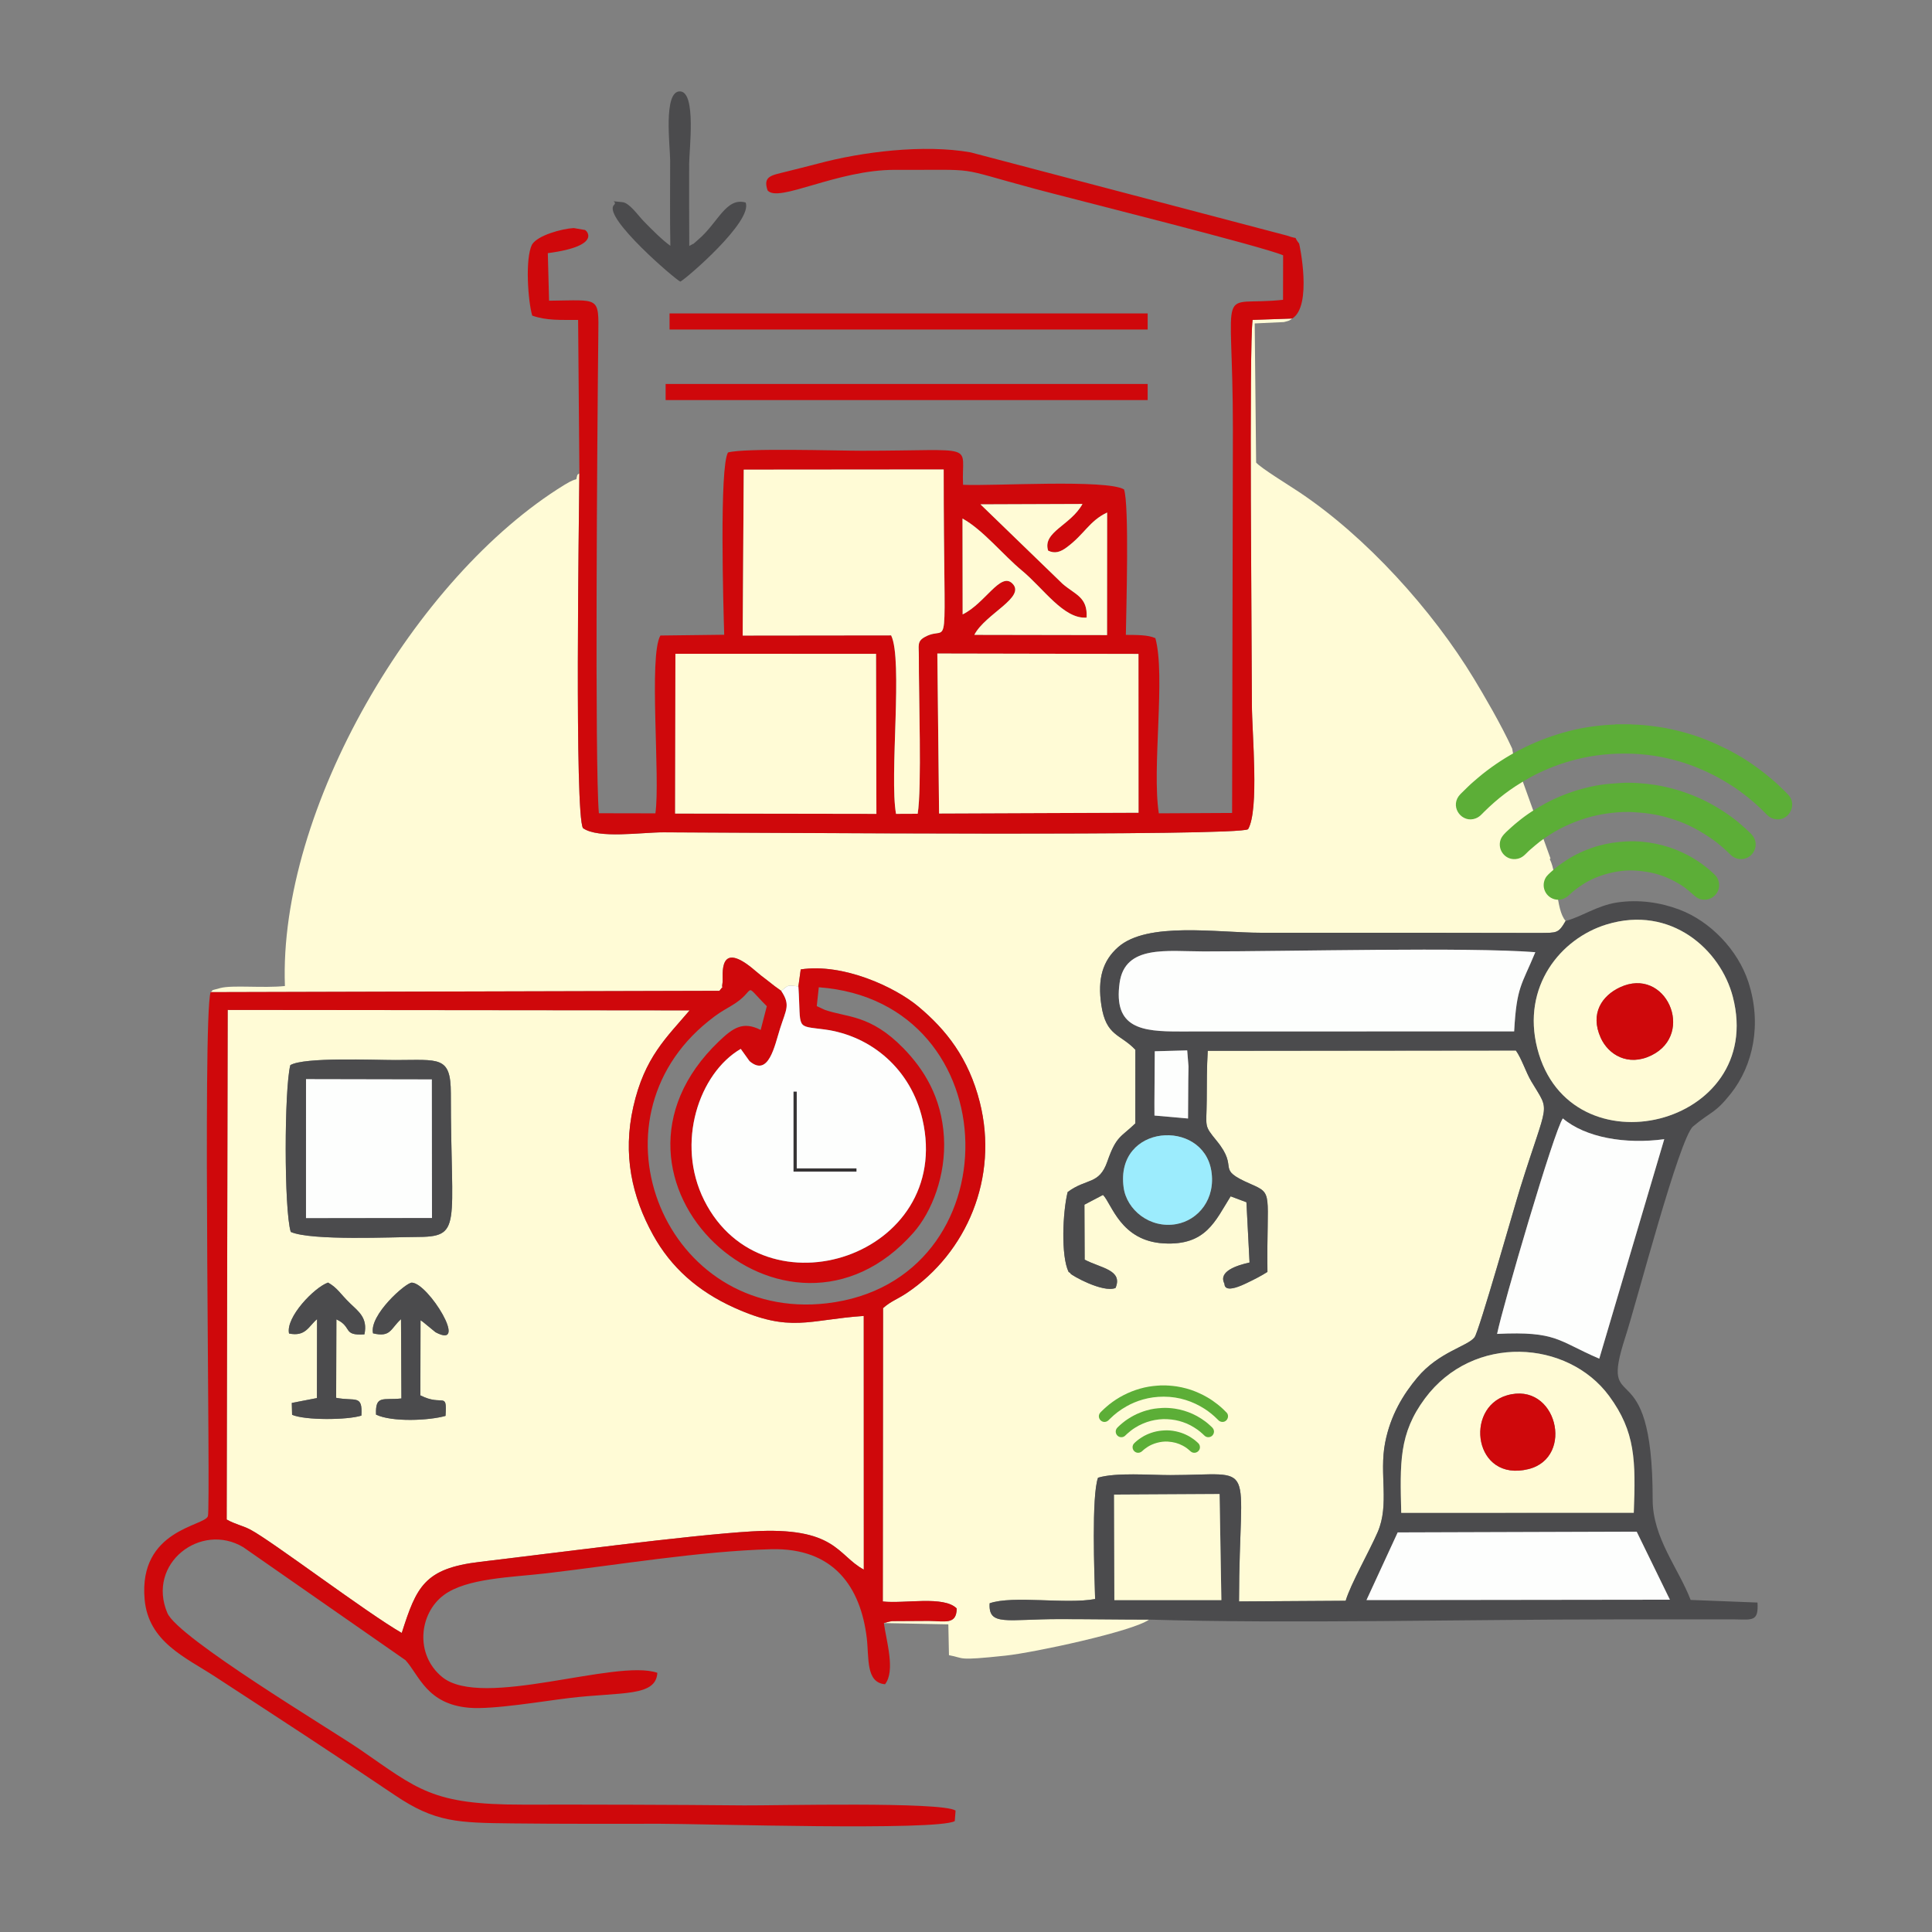 <?xml version="1.0" encoding="UTF-8"?>
<!DOCTYPE svg PUBLIC "-//W3C//DTD SVG 1.1//EN" "http://www.w3.org/Graphics/SVG/1.1/DTD/svg11.dtd">
<!-- Creator: CorelDRAW -->
<svg xmlns="http://www.w3.org/2000/svg" xml:space="preserve" width="4in" height="4in" version="1.1" style="shape-rendering:geometricPrecision; text-rendering:geometricPrecision; image-rendering:optimizeQuality; fill-rule:evenodd; clip-rule:evenodd"
viewBox="0 0 4000 4000"
 xmlns:xlink="http://www.w3.org/1999/xlink"
 xmlns:xodm="http://www.corel.com/coreldraw/odm/2003">
 <rect x="0" y="0" width="4000" height="4000" fill="#808080" stroke="none"/>
 <defs>
  <style type="text/css">
   <![CDATA[
    .str1 {stroke:#CF080B;stroke-width:33.33;stroke-miterlimit:2.613}
    .str0 {stroke:#373435;stroke-width:6.67;stroke-miterlimit:2.613}
    .fil5 {fill:none}
    .fil2 {fill:#4B4B4D}
    .fil0 {fill:#FFFBD6}
    .fil6 {fill:#5CAE37}
    .fil4 {fill:#9CECFD}
    .fil1 {fill:#CF080B}
    .fil3 {fill:#FDFEFD}
   ]]>
  </style>
 </defs>
 <g id="Layer_x0020_1">
  <path class="fil0" d="M1199.52 980.13c-1.47,1.35 -3.63,1.39 -4.41,4.04 -4.73,16.06 5.88,-0.22 -26.51,19.66 -309.74,190.13 -592.35,672.83 -578.7,1037.61 -45.19,4.77 -108.88,-2.43 -133.55,4.16 -28.31,7.56 -10.45,2.45 -20.33,8.52l1053.5 -2.74c14.21,-19.05 2.66,4.69 6.5,-17.74 1.83,-10.65 -12.07,-93.13 68.45,-23.11 9.17,7.97 12.91,10.52 23.12,18.4 5.41,4.18 10.71,8.55 16.16,12.67l13.72 9.92c16.61,-13.05 11.08,-11.6 35.48,-9.33l4.87 -35.15c87.89,-13.3 194.96,36.38 243.31,76.73 57.58,48.05 104.32,106.79 127.41,198.2 39.55,156.59 -27.31,312 -151.04,395 -19.38,13 -32.8,16.74 -49.22,31.37l-0.56 607.34c44.95,5.09 126.31,-12.56 153.06,14.46 -0.49,34.14 -23.77,26.18 -57.77,25.8l-76.03 0.43c-5.65,0.76 -11.53,2.56 -17.04,4.02l133.48 2.67 1.3 63.81c33.83,6.1 13.33,11.96 117.03,0.94 59.35,-6.3 262.91,-50.03 297.32,-74.57 -61.91,-0.04 -123.5,-1.04 -185.46,-1.04 -109.34,0 -147.61,15.29 -144.67,-32.76 48.27,-16.79 158.26,2.46 218.37,-8.82 -1.49,-49.57 -7.69,-213.76 6.02,-251.16 37.3,-11.28 107.79,-5.38 149.54,-5.41 185.02,-0.16 142.81,-38.41 142.38,261.56l220.79 -1.37c10.15,-34.31 48.91,-102.13 66.2,-141.96 24.95,-57.47 2.88,-120.33 15.47,-185.17 11.21,-57.75 37.98,-100.67 66.87,-135.19 44.58,-53.25 104.64,-64.6 118.37,-83.34 9.57,-13.05 82.38,-270.15 94.39,-308.64 58.51,-187.37 63.21,-153.53 23.01,-221.17 -11.39,-19.15 -19.74,-46.8 -31.92,-63.83l-637.89 0.7c-2.16,34.23 -1.88,67.78 -2.14,102.04 -0.44,57.29 -6.57,51 20.61,84.28 48.83,59.77 -5.62,56.31 70.29,89.39 48.02,20.93 32.87,16.51 34.8,182.03 -13.11,8.32 -26.03,15.01 -44.7,23.92 -47.96,22.88 -43.52,1.35 -44.52,0.01 -12.89,-25.29 26.37,-37.64 52.16,-43.43l-6.47 -124.77 -32.67 -12.22c-31.77,50.39 -50.65,102.4 -138.53,97.42 -89.36,-5.07 -107.44,-81.77 -125.72,-100.34l-38.48 20.2 0.48 113.76c33.06,17.61 79.83,20.99 63.91,58.73 -26.49,10.66 -92.39,-26.91 -93.3,-29.97 -0.63,-2.15 -2.68,-2.13 -3.87,-3.34 -16.14,-33.07 -12.25,-123.8 -1.98,-165.3 39.43,-29.49 65.26,-14.34 82.29,-63.55 18.53,-53.5 28.56,-50.01 57.83,-78.61l0.08 -152.48c-31.07,-33.12 -60.66,-27.36 -70.42,-92.38 -8.27,-55.06 2.95,-91.95 34.61,-119.97 60.54,-53.58 206.04,-29.88 295.63,-29.88l577.18 0.37c35.61,-0.47 38.65,1.45 53.84,-24.9 -21.15,-23.56 -16.27,-95.16 -32.85,-128.08l1.55 -1.14 -76.88 -213.57 -2.46 -13.96c-23.44,-50.95 -58.98,-111.28 -78.9,-144.21 -86.17,-142.46 -223.71,-294.89 -363.1,-387.52 -20.89,-13.88 -79.15,-49.74 -88.15,-60.53l-2.94 -288.02 60.53 -2.83c13.13,-3.41 10.04,-2.54 17.09,-7.27l-81.93 2.81c-7.79,50.54 -1.53,685.69 -1.53,795.52 0,59.25 15.58,218.66 -7.86,258.86 -16.35,15.21 -1028.82,6.99 -1210.2,6.53 -45.28,-0.11 -135.02,13.86 -166.82,-8.66 -17.66,-28.22 -8.2,-645.12 -7.52,-734.43z"/>
  <path class="fil0" d="M772.33 2760.54c-8.54,-37.53 68.08,-105.46 80.49,-104.96 34.21,1.36 119.37,140.24 48.9,102.66l-25.85 -21.2c-1.24,-0.93 -3.36,-2.5 -5.19,-3.48l-0.36 155.39c47.05,24.02 55.49,-9.91 52.1,42.51 -33.69,9.67 -110.33,13.28 -143.89,-2.62 -1.76,-41.4 14.78,-29.38 52.55,-33.48l-0.83 -164.17c-21.85,19.61 -20.84,38.3 -57.91,29.35zm-173.9 0.37c-7.44,-33.68 52.36,-95.52 80.7,-105.52 19.64,11.09 25.07,22.97 45,42.39 17.75,17.29 37.73,30.41 30.37,64.86 -46.09,3.12 -24.2,-15.42 -58.04,-31.05l-0.52 162.42c40.15,7.76 54.91,-7.59 52.3,36.83 -29.41,9.34 -116.54,9.97 -143.51,-1.67l-0.61 -24.57 52 -10.06 0.28 -163.39c-17.79,15.07 -23.6,36.68 -57.99,29.73zm2.67 -555.68c28.69,-17.02 173.26,-10.52 216.98,-10.52 90.96,0.01 115.34,-9.42 115.32,68.98 -0.06,279.3 25.49,297.32 -73.64,297.36 -43.43,0.02 -215.38,8.31 -257.78,-10.52 -14.14,-45.7 -13.46,-297.04 -0.88,-345.31zm-131.78 940.76c17.74,10 33.15,12.5 49.68,21.29 44.77,23.78 240.15,171.91 312.78,213.55 30.48,-95.19 46.48,-133.55 161.75,-147.13 147.07,-17.33 431.34,-55.32 563.26,-63.12 174.37,-10.31 176.42,49.46 231.63,79.11l-0.11 -525.17c-115.15,7.84 -151.33,35.61 -268.03,-17.04 -75.67,-34.14 -131.11,-83.57 -168.24,-150.81 -43.58,-78.92 -63.22,-166.04 -40.88,-264.98 23.37,-103.49 69.62,-144.19 116.63,-199.83l-956.39 -0.91 -2.07 1055.07z"/>
  <path class="fil1" d="M471.39 2090.93l956.39 0.91c-47,55.65 -93.26,96.35 -116.63,199.83 -22.34,98.94 -2.7,186.06 40.88,264.98 37.14,67.24 92.57,116.67 168.24,150.81 116.7,52.66 152.87,24.89 268.03,17.04l0.11 525.17c-55.22,-29.64 -57.27,-89.41 -231.63,-79.11 -131.92,7.8 -416.19,45.8 -563.26,63.12 -115.28,13.58 -131.28,51.94 -161.75,147.13 -72.62,-41.64 -268.01,-189.76 -312.78,-213.55 -16.53,-8.78 -31.94,-11.29 -49.68,-21.29l2.07 -1055.07zm1482.93 263.5c-4.84,-83.36 -42.13,-141.34 -83.95,-184.22 -68.52,-70.25 -116.93,-63.29 -162.8,-79.47l-16.55 -7.72 4.21 -38.98c398.35,29.2 405.38,609.41 16.38,654.33 -332.91,38.44 -504.44,-376.55 -244.27,-584.65 18.56,-14.84 24.82,-18.51 45.53,-30.59 58.13,-33.91 21.57,-53.07 74.74,0.11l-12.73 49.1c-36.7,-18.56 -57.11,-4.39 -86.44,23.66 -299.28,286.18 139.97,694.68 402.94,395.94 37.98,-43.15 67.51,-118.61 62.93,-197.51zm-1518.29 -300.33c-17.24,54.6 0.63,1065.2 -5.58,1084.95 -6.58,20.91 -143.68,27.26 -131.07,171.87 7.7,88.4 84.26,120.17 145.31,159.97 125,81.5 249.27,162.34 372.54,245.65 83.81,56.64 130.11,57.33 244.02,58.63 101.77,1.16 203.89,0.8 305.68,0.76 88.86,-0.04 572.29,15.07 609.8,-5.49l1.69 -21.86c-28.36,-18.94 -377.24,-10.13 -437.81,-10.69 -152.53,-1.42 -305.97,-1.79 -458.52,-1.61 -187.86,0.22 -216.51,-31.42 -337,-114.33 -58.69,-40.39 -376.68,-230.65 -398.58,-282.38 -43.37,-102.46 69.25,-189.02 157.19,-136.23l335.81 233.87c28.47,31.25 43.93,90.89 131.47,98.51 49.37,4.3 155.51,-14.01 209,-20.31 107.09,-12.62 178.26,-2.02 180.98,-52.05 -85.91,-29.65 -362.72,76.22 -445.36,8.84 -56.83,-46.34 -48.25,-131.41 3.25,-169.78 47.31,-35.25 140.92,-36.7 211.9,-45.01 146.35,-17.13 319.09,-46.04 465.53,-49.9 130.22,-3.43 185.67,78.67 198.3,183.98 4.89,40.78 -2.46,92.16 37.81,95.56 21.9,-27.83 2.58,-89.62 -2.42,-126.67l11.13 -2.93c1.82,-0.31 3.83,-0.8 5.91,-1.08l76.03 -0.43c34,0.39 57.28,8.34 57.77,-25.8 -26.76,-27.02 -108.11,-9.38 -153.06,-14.46l0.56 -607.34c16.43,-14.63 29.84,-18.37 49.22,-31.37 123.74,-83 190.59,-238.41 151.04,-395 -23.09,-91.41 -69.83,-150.16 -127.41,-198.2 -48.35,-40.35 -155.42,-90.02 -243.31,-76.73l-4.87 35.15c5.85,90.78 -7.19,81.08 53.81,89.17 97.73,12.95 179.39,83.02 203.13,186.37 64.8,282.18 -328.91,412.3 -451.82,167.61 -59.87,-119.19 -10.41,-263.71 75.57,-313.69l18.13 25.31c39.69,33.83 52.03,-31.94 63.22,-67.26 12.76,-40.26 21.91,-48.76 2.48,-78.18l-13.72 -9.92c-1.29,-0.98 -2.9,-2.28 -4.21,-3.28 -2.31,-1.78 -7.59,-6.03 -11.95,-9.39 -10.2,-7.87 -13.95,-10.43 -23.12,-18.4 -80.53,-70.02 -66.63,12.46 -68.45,23.11 -3.85,22.43 7.7,-1.31 -6.5,17.74l-1053.5 2.74z"/>
  <path class="fil2" d="M2893.79 3172.71l494.77 -1.56 68.76 140.83 -628.16 0.8 64.63 -140.07zm-587.16 -78.29l218.36 -1.2 3.72 219.64 -221.55 -0.04 -0.53 -218.4zm1075.91 37.65l-481.44 0.07c-2.41,-103.31 -5.18,-163.78 49.17,-236.89 100.05,-134.58 295.83,-121.11 381.3,-4.94 54.49,74.07 55.09,133.57 50.98,241.76zm-1056.22 -673.85c-17.41,-131.13 163.48,-142.7 181.52,-34.52 9.68,58.04 -26.45,102.45 -72.35,110.65 -54.64,9.76 -102.96,-29.34 -109.17,-76.13zm984.79 354.73c-86.05,-36.89 -87.55,-57.21 -211.51,-51.25 11.5,-56.81 118.25,-421.76 136.13,-446.13 46.91,39.61 128.98,53.96 209.93,43l-134.55 454.39zm-921 -528.41l0.72 -108.01 67.14 -1.79 2.7 33.35 -0.47 27.82 -0.5 79.82 -69.49 -6.13 -0.1 -25.06zm936.48 -370.65c132.83,-40.46 235.74,52.15 261.07,149.99 69.52,268.57 -338.12,367.49 -404.82,106.77 -32.7,-127.81 47.97,-227.58 143.75,-256.76zm-882.92 221.63c-79.85,0.38 -138.87,-6.61 -125.61,-100.79 11.13,-79.12 98.48,-64.9 174.31,-64.91 179.76,-0.01 546.55,-9.27 686.31,1.58 -28.32,68.75 -38.69,70.52 -43.8,163.91l-691.21 0.2zm797.82 -228.89c-15.2,26.35 -18.23,24.43 -53.84,24.9l-250.66 -0.37c-108.84,0 -217.68,0 -326.52,0 -89.59,0 -235.09,-23.7 -295.63,29.88 -31.66,28.02 -42.87,64.91 -34.61,119.97 9.76,65.02 39.35,59.26 70.42,92.38l-0.08 152.48c-29.28,28.6 -39.3,25.11 -57.83,78.61 -17.04,49.21 -42.86,34.06 -82.29,63.55 -10.27,41.5 -14.15,132.23 1.98,165.3 1.2,1.22 3.24,1.2 3.87,3.34 0.91,3.06 66.8,40.63 93.3,29.97 15.91,-37.74 -30.85,-41.12 -63.91,-58.73l-0.48 -113.76 38.48 -20.2c18.29,18.57 36.36,95.27 125.72,100.34 87.89,4.98 106.76,-47.03 138.53,-97.42l32.67 12.22 6.47 124.77c-25.8,5.79 -65.06,18.13 -52.16,43.43 1,1.35 -3.44,22.87 44.52,-0.01 18.67,-8.91 31.59,-15.59 44.7,-23.92 -1.94,-165.52 13.22,-161.1 -34.8,-182.03 -75.91,-33.08 -21.46,-29.62 -70.29,-89.39 -27.18,-33.27 -21.05,-26.99 -20.61,-84.28 0.26,-34.25 -0.02,-67.81 2.14,-102.04l637.89 -0.7c12.18,17.03 20.54,44.67 31.92,63.83 40.2,67.64 35.5,33.8 -23.01,221.17 -12.02,38.48 -84.83,295.59 -94.39,308.64 -13.73,18.74 -73.79,30.09 -118.37,83.34 -28.89,34.52 -55.66,77.43 -66.87,135.19 -12.59,64.83 9.48,127.69 -15.47,185.17 -17.3,39.83 -56.05,107.65 -66.2,141.96l-220.79 1.37c0.43,-299.96 42.64,-261.72 -142.38,-261.56 -41.75,0.04 -112.24,-5.87 -149.54,5.41 -13.71,37.4 -7.51,201.59 -6.02,251.16 -60.11,11.29 -170.1,-7.97 -218.37,8.82 -2.95,48.05 35.33,32.76 144.67,32.76 61.96,0 123.55,1 185.46,1.04 288.77,8.84 662.53,-0.5 967.78,-0.44l243.73 -0.03c37.8,0.51 50.46,5.02 48.1,-34.85l-138.41 -5.42c-25.56,-66.36 -78.7,-128.61 -78.63,-207.94 0.27,-320.61 -113.12,-162.29 -56.58,-336.29 23.42,-72.07 111.78,-412.34 140.37,-436.24 38.4,-32.11 44.71,-25.83 78.11,-67.94 45.93,-57.92 64.87,-143.81 36.05,-231.43 -21.72,-66.04 -78.57,-125.2 -142.52,-149.37 -39.19,-14.82 -83.98,-21.57 -129.06,-14.77 -41.54,6.26 -75.19,30.44 -106.55,38.14z"/>
  <path class="fil1" d="M1940.67 1353.06l416.42 0.83 0.12 328.72 -412.93 1.62 -3.61 -331.17zm-542.3 0.5l415.36 0.16 0.76 331.28 -416.68 -0.62 0.56 -330.81zm141.49 -381.18l413.93 -0.37c0.04,416.84 15.11,316.31 -39.31,346.96 -16.31,9.18 -11.91,17.57 -12.06,40.84 -0.5,77.31 6.41,272.5 -2.46,325l-44.8 0.19c-13.96,-77.63 14.63,-319.39 -10.14,-369.53l-307.33 0.35 2.18 -343.44zm709.87 306.25c2.44,-42.91 -23.99,-47.4 -49.93,-70.08l-169.78 -164.35 211.11 -0.77c-24.34,44.42 -83.33,57.77 -71.07,96.62 14.35,7 26,2.43 38.54,-6.85 37.07,-27.44 46.48,-54.52 83.61,-72.07l-0.16 253.71 -274.76 -0.48c22.7,-43.66 107.76,-77.89 78.6,-106.45 -24.61,-24.11 -56.17,41.34 -102.81,64.1l-0.27 -198.37c41.95,22.94 84.59,75.94 123.05,107.7 44.47,36.73 86.79,101.17 133.89,97.28zm-1050.2 -298.5c-0.68,89.31 -10.14,706.2 7.52,734.43 31.8,22.52 121.54,8.54 166.82,8.66 181.37,0.46 1193.84,8.68 1210.2,-6.53 23.44,-40.2 7.86,-199.61 7.86,-258.86 0,-109.83 -6.26,-744.97 1.53,-795.52l81.93 -2.81c42.26,-25.88 14.97,-154.09 14.35,-155.12 -14.77,-18.83 3.22,-6.61 -25.69,-16.77l-654.65 -172.19c-96.82,-17.02 -224.21,-1.37 -316.82,23.55 -22.82,6.14 -43.11,10.83 -66.17,16.76 -28.07,7.21 -47.66,8.57 -37.17,38.5 22.31,26.59 143.66,-43.07 263.97,-42.58 183.23,0.74 115.86,-7.37 289.01,39.16 81.76,21.97 472.43,119.42 514.34,137.78l-0.19 92.11c-140.5,15.17 -103.7,-48.5 -103.81,267.46l-1.61 794.96 -151.73 0.76c-14.63,-93.98 14.35,-284.82 -7.16,-362.67 -15.41,-6.97 -38.29,-6.56 -61.09,-6.77 0.77,-51.56 7.28,-269.43 -3.8,-301.22 -36.73,-21.45 -270.46,-6.63 -333.29,-9.52 -4.07,-87.79 36.13,-70.51 -210.11,-70.51 -49.94,0 -242.89,-6.09 -276.53,3.62 -18.02,29.91 -9.65,319.02 -7.85,377.35l-132.1 1.6c-24.74,42.51 0.22,296.17 -10.39,368.17l-116.98 -0.22c-8.69,-99.19 -3.48,-785.66 -1.16,-990.11 0.93,-81.5 2.89,-71.94 -101.97,-71.05l-2.59 -98.44c118.17,-15.5 77.23,-50.5 75.93,-48.15l-22.39 -3.83c-25.41,1.53 -74.94,15.3 -86.32,34.26 -14.51,29.21 -8.36,116.56 0.47,147.03 29.62,10.57 59.31,8.76 95.04,8.91l2.64 317.83z"/>
  <path class="fil3" d="M1617.48 2051.51c19.43,29.42 10.28,37.92 -2.48,78.18 -11.19,35.32 -23.54,101.1 -63.22,67.26l-18.13 -25.31c-85.98,49.97 -135.44,194.5 -75.57,313.69 122.91,244.7 516.63,114.57 451.82,-167.61 -23.73,-103.35 -105.39,-173.42 -203.13,-186.37 -61,-8.08 -47.96,1.61 -53.81,-89.17 -24.4,-2.27 -18.87,-3.72 -35.48,9.33z"/>
  <path class="fil0" d="M1537.67 1315.81l307.33 -0.35c24.78,50.14 -3.81,291.9 10.14,369.53l44.8 -0.19c8.87,-52.5 1.96,-247.7 2.46,-325 0.15,-23.28 -4.25,-31.66 12.06,-40.84 54.43,-30.65 39.36,69.88 39.31,-346.96l-413.93 0.37 -2.18 343.44z"/>
  <polygon class="fil0" points="1397.81,1684.37 1814.49,1684.99 1813.73,1353.72 1398.37,1353.56 "/>
  <path class="fil3" d="M3134.89 2135.32c5.11,-93.39 15.48,-95.16 43.8,-163.91 -139.77,-10.85 -506.55,-1.59 -686.31,-1.58 -75.83,0 -163.18,-14.22 -174.31,64.91 -13.25,94.18 45.76,101.17 125.61,100.79l691.21 -0.2z"/>
  <polygon class="fil0" points="1944.27,1684.24 2357.2,1682.62 2357.08,1353.89 1940.67,1353.06 "/>
  <path class="fil0" d="M3353.5 2044.35c95.34,-45 157.33,95.89 65.55,140.72 -48.64,23.76 -89.29,-1.75 -104.92,-36.4 -23.09,-51.19 3.69,-87.48 39.37,-104.32zm-26.91 -130.45c-95.78,29.17 -176.45,128.94 -143.75,256.76 66.7,260.72 474.35,161.8 404.82,-106.77 -25.33,-97.83 -128.24,-190.44 -261.07,-149.99z"/>
  <path class="fil0" d="M3119.8 2888.99c103.02,-30.21 141.41,128.78 44.57,152.66 -112.75,27.8 -133,-126.72 -44.57,-152.66zm262.75 243.09c4.11,-108.18 3.51,-167.69 -50.98,-241.76 -85.47,-116.18 -281.25,-129.65 -381.3,4.94 -54.35,73.11 -51.58,133.58 -49.17,236.89l481.44 -0.07z"/>
  <path class="fil3" d="M3445.65 2358.57c-80.94,10.96 -163.02,-3.38 -209.93,-43 -17.88,24.37 -124.63,389.31 -136.13,446.13 123.96,-5.96 125.46,14.36 211.51,51.25l134.55 -454.39z"/>
  <polygon class="fil3" points="2829.16,3312.78 3457.32,3311.98 3388.56,3171.15 2893.79,3172.71 "/>
  <polygon class="fil3" points="633.49,2256.76 633.43,2522.26 894.39,2521.89 894.24,2234.46 633.53,2233.94 "/>
  <path class="fil0" d="M2249.72 1278.63c-47.1,3.89 -89.42,-60.55 -133.89,-97.28 -38.46,-31.77 -81.09,-84.77 -123.05,-107.7l0.27 198.37c46.64,-22.76 78.2,-88.21 102.81,-64.1 29.16,28.57 -55.9,62.79 -78.6,106.45l274.76 0.48 0.16 -253.71c-37.12,17.55 -46.54,44.63 -83.61,72.07 -12.54,9.28 -24.19,13.85 -38.54,6.85 -12.25,-38.85 46.73,-52.2 71.07,-96.62l-211.11 0.77 169.78 164.35c25.94,22.69 52.38,27.17 49.93,70.08z"/>
  <path class="fil2" d="M633.53 2233.94l260.71 0.52 0.16 287.43 -260.96 0.36 0.06 -265.5 0.04 -22.81zm-32.43 -28.7c-12.58,48.27 -13.26,299.61 0.88,345.31 42.4,18.82 214.36,10.53 257.78,10.52 99.13,-0.04 73.58,-18.07 73.64,-297.36 0.02,-78.4 -24.36,-68.98 -115.32,-68.98 -43.73,-0 -188.3,-6.5 -216.98,10.52z"/>
  <polygon class="fil0" points="2307.16,3312.82 2528.71,3312.86 2524.99,3093.22 2306.63,3094.42 "/>
  <path class="fil2" d="M1387.9 508.91c-16.25,-11.54 -38.04,-33.26 -55.59,-51.35 -11.55,-11.91 -29.05,-37.65 -43.69,-39 -33.59,-3.09 -7.82,-2.72 -18.06,6.61 -21.35,25.96 128.75,154.57 138.04,157.9 13.33,-7.07 150.87,-125.56 135.1,-163.82 -40.62,-11.24 -56.74,41.48 -97.46,76.28 -18.22,15.57 -2.62,4.13 -19.19,13.61 -0.39,-56.64 -0.22,-113.19 -0.22,-169.83 -0,-28.76 15.11,-148.57 -18.69,-150.1 -35.6,-1.62 -20.65,114.94 -20.65,143.16 0,58.69 -0.74,117.93 0.42,176.54z"/>
  <path class="fil4" d="M2326.32 2458.22c6.21,46.79 54.54,85.89 109.17,76.13 45.89,-8.2 82.02,-52.61 72.35,-110.65 -18.04,-108.18 -198.93,-96.61 -181.52,34.52z"/>
  <path class="fil2" d="M772.33 2760.54c37.07,8.94 36.06,-9.74 57.91,-29.35l0.83 164.17c-37.77,4.1 -54.31,-7.91 -52.55,33.48 33.56,15.9 110.2,12.29 143.89,2.62 3.39,-52.42 -5.05,-18.49 -52.1,-42.51l0.36 -155.39c1.83,0.98 3.96,2.55 5.19,3.48l25.85 21.2c70.47,37.57 -14.69,-101.3 -48.9,-102.66 -12.41,-0.49 -89.03,67.43 -80.49,104.96z"/>
  <path class="fil2" d="M598.43 2760.92c34.39,6.94 40.2,-14.66 57.99,-29.73l-0.28 163.39 -52 10.06 0.61 24.57c26.97,11.63 114.11,11.01 143.51,1.67 2.61,-44.43 -12.15,-29.08 -52.3,-36.83l0.52 -162.42c33.84,15.63 11.94,34.17 58.04,31.05 7.35,-34.45 -12.63,-47.57 -30.37,-64.86 -19.93,-19.42 -25.37,-31.3 -45,-42.39 -28.35,10 -88.14,71.84 -80.7,105.52z"/>
  <path class="fil1" d="M3119.8 2888.99c-88.44,25.94 -68.19,180.46 44.57,152.66 96.84,-23.88 58.46,-182.87 -44.57,-152.66z"/>
  <path class="fil1" d="M3353.5 2044.35c-35.69,16.84 -62.46,53.14 -39.37,104.32 15.63,34.65 56.28,60.16 104.92,36.4 91.78,-44.83 29.8,-185.72 -65.55,-140.72z"/>
  <polygon class="fil3" points="2390.21,2309.61 2459.7,2315.74 2460.2,2235.91 2460.67,2208.09 2457.97,2174.75 2390.83,2176.54 2390.11,2284.54 "/>
  <polyline class="fil5 str0" points="1646.23,2260.11 1646.23,2422.38 1773.23,2422.38 "/>
  <line class="fil5 str1" x1="1386.24" y1="665.58" x2="2376.12" y2= "665.58" />
  <line class="fil5 str1" x1="1378.12" y1="811.63" x2="2376.12" y2= "811.63" />
  <g id="_2090497342768">
   <path class="fil6" d="M3376.33 1499.55l-30.65 0c-0.09,0.05 -0.24,-0.01 -0.31,0.12 -0.23,0.48 -14.04,0.93 -14.55,0.96 -33.72,2.56 -61.69,6.85 -94.59,16.26 -62.67,17.91 -118.54,47.16 -167.13,85.94 -6.02,4.8 -11.5,9.68 -17.18,14.46 -7.91,6.66 -16.87,15.6 -24.33,22.96 -2.73,2.69 -5.29,5 -7.66,8.32 -17.35,24.33 7.77,56.15 34.99,45.93 8.64,-3.24 12.88,-8.89 17.88,-13.8 28.83,-28.3 54.23,-47.66 89.98,-68.21 26.55,-15.26 57.59,-28.19 89.38,-37.2 35.41,-10.04 72.13,-15.12 111.65,-15.12 84.4,0 157.83,25.82 219.53,65.11 6.66,4.24 13.06,8.45 18.83,12.81 6.17,4.67 12.09,9.01 17.91,13.74 11.43,9.28 23.07,19.73 33.21,30.06 4.61,4.69 9.53,10.58 18.42,13.19 29.69,8.69 49.92,-26.35 32.26,-47.87 -2.57,-3.13 -16.14,-16.49 -19.77,-19.7 -1.44,-1.28 -2.68,-2.35 -4.04,-3.78 -3.45,-3.61 -21.63,-18.71 -25.7,-21.92 -15.62,-12.32 -38.11,-28.43 -56.41,-38.51 -6.68,-3.69 -13.73,-7.87 -20.66,-11.31 -30.69,-15.26 -57.05,-26.56 -90.84,-35.73 -16.59,-4.5 -34.65,-8.69 -52.07,-11.19 -13.01,-1.87 -29.63,-3.9 -42.8,-4.65 -1.44,-0.08 -14.14,-0.27 -15.38,-0.87z"/>
   <path class="fil6" d="M3356.57 1620.97c-34.02,2.26 -51.89,4.07 -84.9,13.28 -22.39,6.24 -50.05,17.16 -70,28.01 -21.53,11.71 -40.38,23.54 -59.02,38.97 -4.08,3.38 -9.6,7.73 -13.24,11.25 -2.08,2.01 -4.31,3.94 -6.41,5.85 -6.2,5.65 -13.5,12.32 -16.27,20.48 -6.82,20.11 9.12,41.81 31.21,39.82 14.89,-1.34 20.08,-10.81 29.88,-19.23 16.01,-13.75 22.65,-19.62 41.7,-31.78 25.24,-16.1 55.39,-29.17 85.77,-37.02 25.58,-6.62 60.16,-11.13 88.6,-9 19.8,1.48 23.94,1.65 43.83,5.16 13.48,2.37 26.22,6.28 38.68,10.28 29.46,9.45 55.94,24.44 80.62,41.81 4.54,3.19 9.61,7.1 13.77,10.71 4.48,3.88 8.8,7.2 13.08,11.42l6.26 5.99c2.19,1.99 3.92,3.91 6.44,5.81 11.01,8.31 26.57,7.63 36.91,-0.62 8.31,-6.63 15.4,-20.85 9.04,-35.42 -3.98,-9.12 -10.63,-13.37 -17,-19.8 -1.99,-2.01 -4.35,-3.81 -6.46,-5.77 -23.26,-21.7 -59.99,-45.01 -89.27,-58.04 -29.52,-13.14 -60.38,-22.98 -94.27,-28.21 -20.69,-3.19 -48.56,-5.29 -68.97,-3.94z"/>
   <path class="fil6" d="M3368.38 1742.01c-21.85,1.16 -38.97,3.63 -59.09,9.18 -9.14,2.52 -17.02,5.51 -25.35,8.65 -4.12,1.55 -7.93,3.37 -11.89,5.13 -17.22,7.65 -38.17,21.14 -52.24,32.8 -4.39,3.64 -14.25,12.12 -17.59,16.42 -5.02,6.45 -8.06,16.49 -5.02,26.85 6.06,20.71 32.95,30.98 52.5,11.1 6.94,-7.06 20.11,-16.5 28.91,-22.1 26.69,-16.99 69.26,-30.4 108.61,-27.52 30.29,2.22 53.98,8.35 79.84,22.09 17.77,9.44 25.54,16.17 39.5,28.52 5.78,5.11 12.56,10.36 24.3,9.63 17.8,-1.11 32.92,-18.39 27.15,-38.62 -2.9,-10.14 -8.52,-13.46 -14.59,-19.43 -3.32,-3.26 -15.28,-12.74 -18.78,-15.24 -15.65,-11.15 -25.24,-16.85 -42.93,-25.13 -31.02,-14.52 -73.35,-24.44 -113.33,-22.32z"/>
  </g>
  <g id="_2090497342624">
   <path class="fil6" d="M2414.13 2868.37l-11.77 0c-0.04,0.02 -0.09,0 -0.12,0.05 -0.09,0.19 -5.39,0.35 -5.59,0.37 -12.95,0.98 -23.69,2.63 -36.32,6.24 -24.07,6.88 -45.52,18.11 -64.18,33 -2.31,1.84 -4.42,3.72 -6.6,5.56 -3.04,2.56 -6.48,5.99 -9.34,8.81 -1.05,1.04 -2.03,1.92 -2.94,3.2 -6.66,9.34 2.98,21.56 13.44,17.64 3.32,-1.24 4.95,-3.41 6.87,-5.3 11.07,-10.87 20.82,-18.3 34.55,-26.19 10.2,-5.86 22.11,-10.83 34.33,-14.29 13.6,-3.85 27.7,-5.81 42.87,-5.81 32.41,0 60.61,9.92 84.31,25 2.56,1.63 5.02,3.24 7.23,4.92 2.37,1.79 4.64,3.46 6.88,5.28 4.39,3.56 8.86,7.57 12.75,11.54 1.77,1.8 3.66,4.06 7.07,5.06 11.41,3.34 19.17,-10.12 12.39,-18.39 -0.99,-1.2 -6.2,-6.33 -7.59,-7.56 -0.56,-0.49 -1.03,-0.9 -1.56,-1.45 -1.32,-1.39 -8.31,-7.19 -9.87,-8.42 -6,-4.73 -14.64,-10.92 -21.67,-14.79 -2.56,-1.42 -5.27,-3.02 -7.93,-4.35 -11.79,-5.86 -21.91,-10.2 -34.89,-13.72 -6.37,-1.73 -13.31,-3.33 -20,-4.3 -4.99,-0.72 -11.38,-1.5 -16.43,-1.78 -0.55,-0.03 -5.43,-0.1 -5.91,-0.34z"/>
   <path class="fil6" d="M2406.54 2915c-13.07,0.87 -19.93,1.56 -32.61,5.1 -8.59,2.4 -19.22,6.59 -26.88,10.76 -8.27,4.5 -15.51,9.04 -22.67,14.96 -1.57,1.3 -3.69,2.97 -5.08,4.32 -0.8,0.77 -1.66,1.51 -2.46,2.24 -2.38,2.17 -5.19,4.73 -6.25,7.86 -2.62,7.72 3.5,16.06 11.99,15.3 5.72,-0.52 7.71,-4.16 11.47,-7.39 6.15,-5.28 8.7,-7.54 16.02,-12.2 9.69,-6.19 21.27,-11.2 32.94,-14.22 9.82,-2.54 23.1,-4.28 34.02,-3.46 7.6,0.57 9.2,0.63 16.83,1.98 5.18,0.91 10.07,2.41 14.85,3.94 11.31,3.63 21.48,9.39 30.96,16.06 1.74,1.22 3.69,2.73 5.29,4.11 1.72,1.49 3.38,2.77 5.02,4.39l2.41 2.3c0.84,0.76 1.5,1.5 2.47,2.23 4.23,3.19 10.2,2.93 14.17,-0.24 3.19,-2.55 5.91,-8.01 3.47,-13.6 -1.53,-3.5 -4.08,-5.13 -6.53,-7.6 -0.77,-0.77 -1.67,-1.46 -2.48,-2.22 -8.93,-8.33 -23.04,-17.29 -34.28,-22.29 -11.34,-5.05 -23.19,-8.83 -36.2,-10.83 -7.94,-1.22 -18.65,-2.04 -26.48,-1.51z"/>
   <path class="fil6" d="M2411.07 2961.48c-8.39,0.44 -14.96,1.39 -22.69,3.52 -3.51,0.97 -6.54,2.12 -9.74,3.32 -1.58,0.59 -3.04,1.3 -4.56,1.97 -6.62,2.94 -14.66,8.12 -20.07,12.6 -1.69,1.39 -5.47,4.65 -6.76,6.3 -1.93,2.48 -3.09,6.33 -1.93,10.31 2.33,7.96 12.65,11.9 20.17,4.26 2.66,-2.71 7.72,-6.34 11.1,-8.49 10.25,-6.52 26.6,-11.68 41.71,-10.57 11.63,0.85 20.73,3.21 30.66,8.48 6.82,3.63 9.81,6.21 15.17,10.95 2.22,1.96 4.82,3.98 9.33,3.7 6.83,-0.43 12.64,-7.06 10.43,-14.83 -1.11,-3.89 -3.27,-5.17 -5.6,-7.46 -1.28,-1.25 -5.87,-4.89 -7.21,-5.85 -6.01,-4.28 -9.69,-6.48 -16.49,-9.65 -11.91,-5.57 -28.17,-9.39 -43.52,-8.57z"/>
  </g>
 </g>
</svg>
